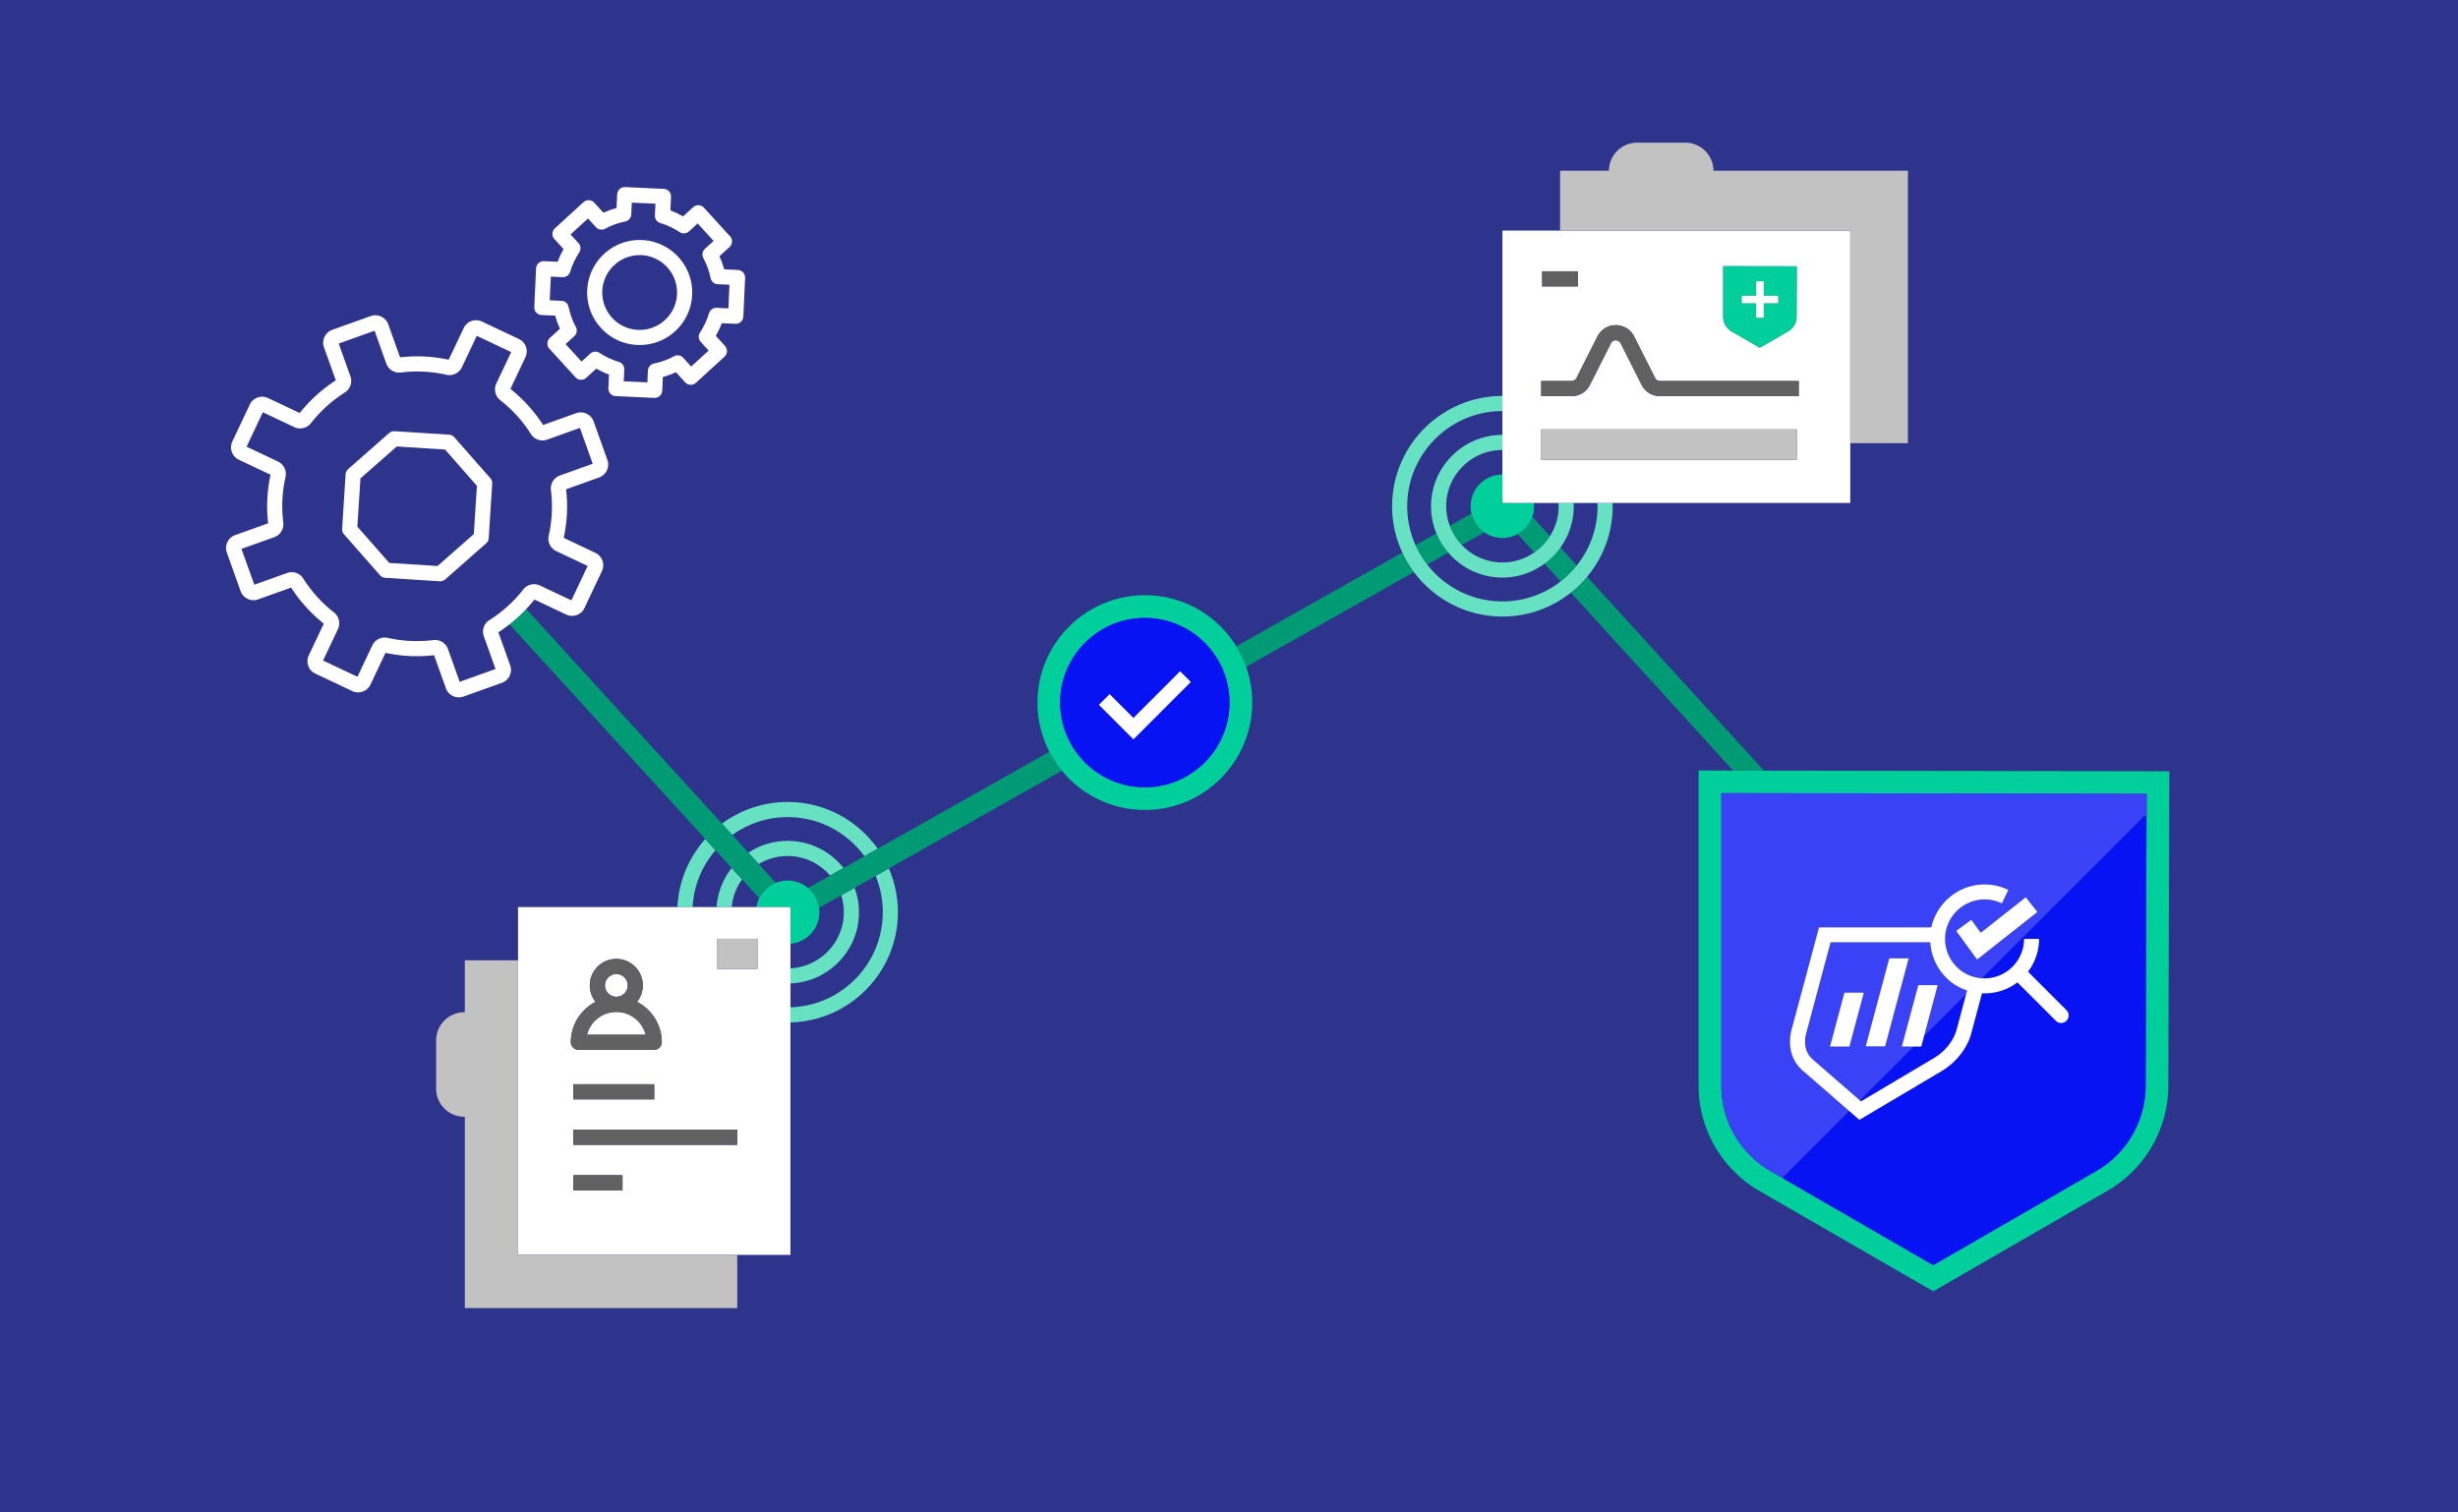 <svg width="650" height="400" fill="none" xmlns="http://www.w3.org/2000/svg"><path d="M650 0H0v400h650V0Z" fill="#2E338C"/><path d="m189.2 224.87-2.71-2.97c-4.3 4.84-7.03 11.11-7.35 18h4c.31-5.72 2.54-10.94 6.05-15.02l.01-.01ZM208.28 216.09c8.33 0 15.73 4.08 20.32 10.34l3.5-1.98c-5.29-7.47-13.99-12.36-23.82-12.36-6.5 0-12.51 2.14-17.37 5.75l2.71 2.98c4.13-2.97 9.19-4.72 14.65-4.72l.01-.01ZM233.45 241.26c0 13.63-10.89 24.75-24.42 25.15v4c15.74-.4 28.42-13.32 28.42-29.15 0-4.11-.86-8.03-2.4-11.58l-3.5 1.98c1.23 2.96 1.91 6.21 1.91 9.61l-.01-.01Z" fill="#66E2C3"/><path d="M208.28 222.39c-3.83 0-7.39 1.15-10.37 3.12l2.74 3.01a14.78 14.78 0 0 1 7.63-2.13c4.49 0 8.51 2.01 11.24 5.16l3.54-2c-3.46-4.36-8.79-7.16-14.77-7.16h-.01ZM193.5 229.57a18.767 18.767 0 0 0-4.01 10.32h4c.25-2.72 1.24-5.21 2.75-7.31l-2.74-3v-.01ZM209.03 256.09v4c10.05-.4 18.12-8.68 18.12-18.83 0-2.27-.43-4.45-1.17-6.47l-3.53 1.99c.45 1.41.69 2.92.69 4.48 0 7.94-6.27 14.43-14.12 14.83h.01Z" fill="#66E2C3"/><path d="m379.85 141.05-5.52 3.12c.83 1.84 1.87 3.57 3.09 5.14l5.57-3.15c-1.3-1.52-2.37-3.24-3.15-5.11h.01ZM390.34 138.58c-.15-.22-.29-.45-.42-.69-.35-.65-.61-1.34-.78-2.08l-5.76 3.25c.71 1.91 1.8 3.64 3.19 5.09l5.96-3.37a8.37 8.37 0 0 1-2.19-2.21v.01ZM232.1 224.45l-3.5 1.98-5.54 3.13-3.54 2-5.84 3.29a8.327 8.327 0 0 1 2.9 5.25l5.88-3.32 3.53-1.99 5.56-3.14 3.5-1.98 45.77-25.84a28.432 28.432 0 0 1-3.3-5.02l-45.41 25.63-.01.01ZM326.92 170.93a28.46 28.46 0 0 1 2.6 5.42l44.38-25.05a29.4 29.4 0 0 1-3.07-5.16l-43.91 24.79ZM193.499 229.57l2.741 3 4.53 4.97a8.392 8.392 0 0 1 4.399-4.08l-4.52-4.95-2.739-3.01-4.28-4.7-2.711-2.98-51.75-56.75c-1.37 1.46-2.86 2.8-4.44 4.04l51.761 56.77 2.709 2.97 4.291 4.71.009.01ZM408.43 149.08l4.27 4.68c1.59-1.23 3.02-2.65 4.27-4.22l-4.32-4.74c-1.17 1.64-2.6 3.08-4.22 4.28ZM404.67 137.89a8.346 8.346 0 0 1-3.37 3.37l4.43 4.86c1.66-1.15 3.07-2.64 4.15-4.35l-4.67-5.12c-.15.43-.33.85-.54 1.24ZM419.7 152.54a29.376 29.376 0 0 1-4.3 4.19l42.91 47.06h8.13l-46.74-51.25Z" fill="#009B74"/><path d="M138.4 155.86c1.03-1.32 2.88-1.75 4.41-1.03l8.3 3.93 4.3-9.1-8.3-3.93c-1.53-.72-2.37-2.43-2-4.06.89-3.98 1.09-8.05.59-12.09-.21-1.69.77-3.28 2.39-3.85l8.66-3.1-3.39-9.48-8.65 3.1c-1.62.58-3.38-.03-4.29-1.47a35.129 35.129 0 0 0-8.13-8.97c-1.32-1.03-1.75-2.88-1.03-4.41l3.93-8.3-9.1-4.3-3.93 8.3c-.72 1.52-2.43 2.36-4.06 2-3.98-.89-8.05-1.09-12.1-.6-1.69.21-3.28-.77-3.85-2.39l-3.09-8.66-9.48 3.39 3.09 8.65c.58 1.61-.03 3.38-1.47 4.29a35.129 35.129 0 0 0-8.97 8.13c-1.03 1.32-2.88 1.75-4.41 1.03l-8.3-3.93-4.3 9.1 8.3 3.93c1.52.72 2.37 2.43 2 4.06-.89 3.98-1.09 8.05-.6 12.1.21 1.69-.77 3.28-2.39 3.85l-8.66 3.09 3.39 9.48 8.66-3.1c1.62-.58 3.38.02 4.29 1.47 2.18 3.45 4.92 6.46 8.13 8.97 1.32 1.03 1.75 2.88 1.03 4.41l-3.93 8.3 9.1 4.3 3.93-8.3c.72-1.53 2.43-2.37 4.06-2 3.98.89 8.05 1.09 12.09.59.15-.02.3-.03.45-.03 1.52 0 2.88.95 3.41 2.42l3.09 8.65 9.48-3.39-3.09-8.65c-.58-1.62.03-3.38 1.47-4.29 3.44-2.18 6.46-4.92 8.97-8.13v.02Zm-20.67-2.61c-.37.32-.84.5-1.32.5h-.13l-14.41-.92c-.53-.03-1.02-.28-1.37-.67l-9.54-10.84c-.35-.4-.53-.92-.49-1.45l.92-14.41c.03-.53.28-1.02.67-1.37l10.84-9.54c.4-.35.91-.52 1.45-.49l14.41.92c.53.03 1.02.28 1.37.67l9.54 10.84c.35.4.53.92.49 1.45l-.92 14.41c-.03.53-.28 1.02-.67 1.37l-10.84 9.54v-.01Z" fill="#2E338C"/><path d="m141.35 158.57 8.37 3.96c.88.42 1.87.46 2.78.14a3.58 3.58 0 0 0 2.06-1.87l4.61-9.75c.42-.88.46-1.87.14-2.78-.32-.91-.99-1.65-1.87-2.06l-8.37-3.96c.91-4.23 1.13-8.55.63-12.85l8.72-3.12a3.638 3.638 0 0 0 2.2-4.65l-3.63-10.15a3.58 3.58 0 0 0-1.87-2.06c-.88-.42-1.87-.46-2.78-.14l-8.72 3.12a39.264 39.264 0 0 0-8.64-9.54l3.96-8.37c.42-.88.46-1.87.14-2.78-.32-.91-.99-1.65-1.87-2.06l-9.75-4.61a3.65 3.65 0 0 0-4.85 1.73l-3.96 8.37c-4.23-.92-8.55-1.13-12.85-.63l-3.12-8.72a3.638 3.638 0 0 0-4.65-2.2l-10.15 3.63a3.638 3.638 0 0 0-2.2 4.65l3.12 8.72a39.264 39.264 0 0 0-9.54 8.64l-8.37-3.96c-.88-.42-1.87-.46-2.78-.14-.92.33-1.65.99-2.06 1.87l-4.61 9.75c-.42.88-.46 1.87-.14 2.78.32.91.99 1.65 1.87 2.06l8.37 3.96c-.91 4.23-1.13 8.55-.63 12.85l-8.72 3.12c-.92.33-1.65.99-2.06 1.87-.42.88-.46 1.87-.14 2.78l3.63 10.15a3.638 3.638 0 0 0 4.65 2.2l8.72-3.12c2.34 3.64 5.25 6.84 8.63 9.54l-3.96 8.37c-.42.88-.46 1.87-.14 2.78.32.91.99 1.65 1.87 2.06l9.75 4.61c.88.42 1.87.47 2.78.14a3.58 3.58 0 0 0 2.06-1.87l3.96-8.37c4.23.91 8.55 1.13 12.85.63l3.12 8.72a3.648 3.648 0 0 0 4.65 2.21l10.15-3.63a3.638 3.638 0 0 0 2.2-4.65l-3.12-8.72c1.01-.65 1.97-1.35 2.91-2.08 1.58-1.23 3.07-2.58 4.44-4.04.76-.81 1.49-1.65 2.18-2.52l.03-.01Zm-11.93 5.42a3.607 3.607 0 0 0-1.47 4.29l3.09 8.65-9.48 3.39-3.09-8.65a3.622 3.622 0 0 0-3.41-2.42c-.15 0-.3 0-.45.03-4.05.5-8.12.3-12.09-.59-1.63-.37-3.34.47-4.06 2l-3.93 8.3-9.1-4.3 3.93-8.3c.72-1.53.29-3.38-1.03-4.41a35.463 35.463 0 0 1-8.13-8.97c-.91-1.44-2.67-2.04-4.29-1.47l-8.66 3.1-3.39-9.48 8.66-3.09c1.62-.58 2.6-2.16 2.39-3.85-.5-4.05-.3-8.12.6-12.1.36-1.63-.48-3.34-2-4.06l-8.3-3.93 4.3-9.1 8.3 3.93c1.53.72 3.38.29 4.41-1.03 2.51-3.21 5.53-5.95 8.97-8.13a3.62 3.62 0 0 0 1.47-4.29l-3.09-8.65 9.48-3.39 3.09 8.66a3.622 3.622 0 0 0 3.85 2.39c4.05-.5 8.12-.3 12.1.6 1.63.36 3.34-.48 4.06-2l3.93-8.3 9.1 4.3-3.93 8.3c-.72 1.52-.29 3.38 1.03 4.41 3.21 2.51 5.95 5.53 8.13 8.97.91 1.44 2.67 2.04 4.29 1.47l8.65-3.1 3.39 9.48-8.66 3.1a3.622 3.622 0 0 0-2.39 3.85c.5 4.05.3 8.12-.59 12.09-.37 1.63.47 3.34 2 4.06l8.3 3.93-4.3 9.1-8.3-3.93c-1.53-.72-3.38-.29-4.41 1.03a35.463 35.463 0 0 1-8.97 8.13v-.02Z" fill="#fff"/><path d="m129.24 142.33.92-14.41a2.02 2.02 0 0 0-.49-1.45l-9.54-10.84c-.35-.4-.84-.64-1.37-.67l-14.41-.92a2.05 2.05 0 0 0-1.45.49l-10.84 9.54c-.4.35-.64.84-.67 1.37l-.92 14.41c-.03.53.14 1.05.49 1.45l9.54 10.84c.35.4.84.64 1.37.67l14.41.92h.13c.49 0 .96-.18 1.32-.5l10.84-9.54c.4-.35.64-.84.67-1.37v.01Zm-3.94-1.08-9.6 8.44-12.76-.81-8.44-9.6.82-12.76 9.6-8.44 12.76.81 8.44 9.6-.82 12.76Z" fill="#fff"/><path d="M466.439 203.8h-8.13l-9.12-.03v83.42c0 8.04 3.01 15.74 8.46 21.67l1.69 1.71.17.16a32.01 32.01 0 0 0 5.7 4.21l46.03 26.58 46.14-26.64c9.84-5.68 15.98-16.28 16.02-27.65l.27-83.25-107.24-.17.01-.01Zm101.2 12.63-.23 70.78c-.03 9.24-5.02 17.85-13.02 22.47l-42.89 24.76c-.08.04-.16.07-.25.07s-.17-.02-.25-.07l-38.77-22.39-4.01-2.31c-1.63-.94-3.19-2.1-4.63-3.42l-1.51-1.51a25.96 25.96 0 0 1-6.88-17.62v-77.41l112.47.18-.02 6.47h-.01ZM205.17 233.47a8.394 8.394 0 0 0-4.4 4.08c-.36.73-.62 1.51-.75 2.34h9.02v9.72c4.28-.38 7.64-3.97 7.64-8.35 0-.39-.04-.78-.09-1.16a8.327 8.327 0 0 0-2.9-5.25 8.344 8.344 0 0 0-5.4-1.97c-1.1 0-2.15.22-3.11.6l-.01-.01Z" fill="#00CE9B"/><path d="m502.93 276.77 4.35-16.23h5.13l-3.63 13.55 11.18-11.18.25-.94c-.09-.03-.17-.06-.26-.09-.06-.02-.13-.04-.19-.07-.15-.06-.31-.12-.46-.18-.03-.01-.06-.02-.09-.04l-.54-.24c-.05-.02-.1-.05-.15-.07-.13-.06-.25-.12-.38-.19-.06-.03-.12-.07-.19-.1l-.33-.18c-.06-.04-.13-.07-.19-.11-.11-.06-.21-.13-.32-.19l-.18-.12c-.11-.07-.22-.15-.33-.22-.05-.03-.1-.07-.15-.1l-.45-.33-.01-.01-.45-.36c-.04-.04-.09-.08-.13-.12l-.3-.27c-.05-.05-.1-.1-.16-.15-.09-.08-.18-.17-.27-.26l-.16-.16c-.09-.09-.17-.18-.25-.27-.05-.05-.1-.1-.14-.16l-.27-.3c-.04-.04-.08-.09-.11-.13l-.36-.45c-.01-.02-.03-.04-.04-.05-.1-.14-.2-.27-.3-.41-.04-.05-.07-.11-.11-.16-.07-.11-.14-.21-.21-.32-.04-.06-.08-.12-.12-.19-.06-.1-.13-.2-.19-.31-.04-.07-.08-.13-.11-.2-.06-.11-.12-.21-.18-.32-.03-.06-.07-.13-.1-.19-.06-.12-.12-.24-.18-.37-.02-.05-.05-.1-.07-.15a8.46 8.46 0 0 1-.23-.53c-.02-.04-.03-.08-.05-.13-.06-.14-.11-.28-.16-.42-.02-.07-.05-.14-.07-.2-.04-.12-.08-.23-.12-.35-.02-.07-.05-.15-.07-.22-.04-.11-.07-.23-.1-.34l-.06-.23-.09-.36c-.02-.07-.03-.14-.05-.21l-.09-.43c0-.05-.02-.1-.03-.15-.03-.19-.07-.39-.09-.58 0-.06-.01-.11-.02-.17-.02-.14-.03-.28-.05-.43 0-.07-.01-.15-.02-.23 0-.08-.01-.16-.02-.24h-26.35l-6.44 24.03c-.74 2.76-.14 5.32 1.6 6.84l12.6 10.95 14.25-14.25h-3.16l-.03-.01Zm-13.87 0h-5.13l3.81-14.23h4.99l.13.03-3.81 14.2h.01Zm4.31-.05 6.24-23.29h5.13l-6.24 23.29h-5.13Z" fill="#3942F5"/><path d="M455.189 209.78v77.41c0 6.54 2.44 12.79 6.88 17.62l1.51 1.51c1.44 1.33 3 2.48 4.63 3.42l4.01 2.31-.33-.19a.514.514 0 0 1-.25-.37c-.02-.15.03-.31.14-.42l17.25-17.25-12.39-10.77c-2.91-2.53-3.97-6.59-2.83-10.85l7.23-26.97h29.69c1.42-6.48 7.28-11.34 14.08-11.34 2.21 0 4.33.49 6.3 1.45l-1.73 3.56c-1.43-.69-2.96-1.05-4.56-1.05-5.37 0-9.94 4.19-10.4 9.53-.03.3-.04.61-.04.91 0 5.08 3.62 9.41 8.62 10.28.38.07.77.1 1.15.13l42.65-42.65c.14-.14.36-.19.55-.11.19.08.31.26.31.46l.02-6.47-112.47-.18-.02.03Zm67.64 43.98-5.54-7.56 4-2.93 2.5 3.42 11.9-9.39 3.07 3.89-15.94 12.57h.01Z" fill="#3942F5"/><path d="M567.33 215.97a.493.493 0 0 0-.55.11l-42.65 42.65c.22.01.44.03.67.03 1.5 0 2.96-.31 4.31-.93a10.48 10.48 0 0 0 6.13-9.51h3.96c0 3.19-1.06 6.23-2.92 8.68l10.17 10.17c.77.77.77 2.03 0 2.8-.39.39-.89.58-1.4.58-.51 0-1.01-.19-1.4-.58l-10.17-10.16c-.84.64-1.75 1.19-2.73 1.63a14.34 14.34 0 0 1-5.95 1.28c-.23 0-.46 0-.69-.02l-2.82 10.54c-1.07 4-4.01 7.75-7.86 10.04l-21.73 12.89-2.68-2.33-17.25 17.25a.505.505 0 0 0 .11.79l.33.19 38.77 22.39c.08.04.16.07.25.07s.17-.02.25-.07l42.89-24.76c8-4.62 12.99-13.23 13.02-22.47l.23-70.78c0-.2-.12-.38-.31-.46l.02-.02Z" fill="#0713F2"/><path d="m492.15 291.29 19.27-11.43c2.98-1.77 5.24-4.63 6.05-7.65l2.49-9.3-11.18 11.18-.72 2.69h-1.97l-14.25 14.25.31.27v-.01Z" fill="#0713F2"/><path d="m535.7 237.3-11.9 9.39-2.51-3.42-3.99 2.93 5.53 7.56 15.94-12.57-3.07-3.89Z" fill="#fff"/><path d="m491.71 296.16 21.73-12.89c3.85-2.28 6.79-6.04 7.86-10.04l2.82-10.54a14.306 14.306 0 0 0 6.64-1.26c.98-.45 1.9-1 2.73-1.63l10.17 10.16c.39.39.89.58 1.4.58.51 0 1.01-.19 1.4-.58.77-.77.77-2.03 0-2.8l-10.17-10.17c1.85-2.46 2.92-5.49 2.92-8.68h-3.96c0 4.09-2.41 7.82-6.13 9.51-1.36.62-2.81.93-4.31.93-.22 0-.44-.01-.67-.03-.39-.02-.78-.06-1.15-.13-5-.88-8.62-5.2-8.62-10.28 0-.3.01-.61.04-.91.46-5.35 5.03-9.53 10.4-9.53 1.6 0 3.14.35 4.56 1.05l1.73-3.56c-1.97-.96-4.09-1.45-6.3-1.45-6.8 0-12.66 4.86-14.08 11.35h-29.69l-7.23 26.95c-1.14 4.26-.08 8.32 2.83 10.85l12.39 10.77 2.68 2.33h.01Zm-12.46-16.09c-1.74-1.52-2.34-4.07-1.6-6.84l6.44-24.03h26.35c0 .08.01.16.02.24 0 .08.01.15.02.23.01.14.03.28.05.43 0 .06.01.11.02.17.03.2.06.39.09.58 0 .05.02.1.03.15.03.15.06.29.09.43.02.07.03.14.05.21l.09.36.06.23c.03.12.07.23.1.34.02.07.05.15.07.22.04.12.08.23.12.35.02.07.05.14.07.2.05.14.11.28.16.42.02.04.03.08.05.13.07.18.15.35.23.53.02.05.05.1.07.15.06.12.12.25.18.37.03.06.07.13.1.19.06.11.12.21.18.32.04.07.08.13.11.2.06.1.12.21.19.31.04.06.08.12.12.19.07.11.14.21.21.32.04.05.07.11.11.16.1.14.2.28.3.41.01.02.03.04.04.05l.36.45c.04.04.08.09.11.13l.27.3c.05.05.1.1.14.16.08.09.17.18.25.27l.16.16c.09.09.18.17.27.26.05.05.1.1.16.15l.3.27c.04.04.09.08.13.12.15.12.3.25.45.36l.01.01c.15.11.3.23.45.33.05.04.1.07.15.1.11.08.22.15.33.22l.18.12c.1.07.21.13.32.19.06.04.13.08.19.11l.33.18c.06.03.12.07.19.1.13.07.25.13.38.19.05.02.1.05.15.07l.54.24c.03.01.06.02.09.04.15.06.31.12.46.18.06.02.13.05.19.07.09.03.17.06.26.09l-.25.94-2.49 9.3c-.81 3.03-3.07 5.89-6.05 7.65l-19.27 11.43-.31-.27-12.6-10.95.03.01Z" fill="#fff"/><path d="m487.75 262.53-3.82 14.24h5.13l3.81-14.2-.13-.04h-4.99ZM499.61 253.44l-6.24 23.28h5.13l6.24-23.28h-5.13ZM507.28 260.54l-4.35 16.23h5.13l.72-2.69 3.63-13.54h-5.13Z" fill="#fff"/><path d="M419.7 152.54a29.019 29.019 0 0 0 6.76-18.65c0-.29-.01-.59-.02-.88h-4c.01.29.02.58.02.88 0 5.92-2.06 11.36-5.49 15.66a25.445 25.445 0 0 1-4.27 4.22 25.045 25.045 0 0 1-15.41 5.29c-8.07 0-15.26-3.82-19.87-9.75-1.23-1.58-2.27-3.3-3.09-5.14-1.41-3.14-2.2-6.62-2.2-10.28 0-13.88 11.29-25.17 25.17-25.17v-4c-16.08 0-29.17 13.08-29.17 29.17 0 4.37.97 8.52 2.71 12.25a29.4 29.4 0 0 0 3.07 5.16c5.32 7.13 13.83 11.76 23.39 11.76 6.84 0 13.13-2.37 18.11-6.33 1.57-1.25 3.01-2.65 4.3-4.19h-.01Z" fill="#66E2C3"/><path d="M378.43 133.89c0 2.54.51 4.95 1.42 7.16.77 1.88 1.84 3.6 3.15 5.11 3.46 4.03 8.58 6.59 14.3 6.59 4.17 0 8.01-1.38 11.14-3.67 1.62-1.19 3.05-2.63 4.22-4.28 2.2-3.09 3.51-6.85 3.51-10.92 0-.3-.03-.58-.04-.88h-4c.02.29.04.58.04.88 0 2.89-.84 5.59-2.28 7.88a14.97 14.97 0 0 1-4.15 4.35c-2.4 1.66-5.3 2.64-8.44 2.64-4.22 0-8.02-1.77-10.73-4.61a14.814 14.814 0 0 1-3.19-5.09c-.6-1.61-.95-3.35-.95-5.17 0-8.2 6.67-14.87 14.87-14.87v-4c-10.4 0-18.87 8.46-18.87 18.87v.01Z" fill="#66E2C3"/><path d="M150.36 81.16c.37 1.86 1.02 3.64 1.92 5.31.44.81.27 1.81-.41 2.43l-2.3 2.1 4.22 4.62 2.3-2.1c.68-.62 1.69-.7 2.46-.19 1.57 1.05 3.29 1.85 5.11 2.39.88.26 1.47 1.09 1.43 2.01l-.14 3.11 6.25.28.14-3.11c.04-.92.7-1.69 1.6-1.87 1.86-.37 3.64-1.02 5.31-1.92.81-.44 1.81-.27 2.43.41l2.1 2.3 4.62-4.22-2.1-2.3c-.62-.68-.7-1.69-.19-2.46 1.05-1.58 1.85-3.3 2.39-5.11.26-.88 1.09-1.48 2.01-1.43l3.11.14.28-6.25-3.11-.14c-.92-.04-1.69-.7-1.87-1.6-.38-1.86-1.02-3.65-1.92-5.31-.44-.81-.27-1.81.41-2.43l2.3-2.1-4.22-4.62-2.3 2.1c-.68.62-1.69.7-2.46.19a19.26 19.26 0 0 0-5.11-2.4 2.004 2.004 0 0 1-1.43-2.01l.14-3.11-6.25-.28-.14 3.11c-.04.92-.7 1.69-1.6 1.87-1.86.37-3.64 1.02-5.31 1.92-.81.44-1.81.27-2.43-.41l-2.1-2.3-4.62 4.22 2.1 2.3c.62.68.7 1.69.19 2.46-1.05 1.58-1.85 3.3-2.39 5.11-.26.88-1.08 1.47-2.01 1.43l-3.11-.14-.28 6.25 3.11.14c.92.04 1.69.7 1.87 1.6v.01Zm9.42-14.06a13.78 13.78 0 0 1 9.99-3.62c3.71.17 7.12 1.77 9.62 4.51 2.5 2.74 3.79 6.29 3.62 9.99a13.78 13.78 0 0 1-4.51 9.62 13.768 13.768 0 0 1-9.35 3.63c-.21 0-.43 0-.65-.01a13.78 13.78 0 0 1-9.62-4.51c-2.5-2.74-3.79-6.29-3.62-9.99a13.78 13.78 0 0 1 4.51-9.62h.01Z" fill="#2E338C"/><path d="m143.2 83.32 3.61.16c.33 1.19.75 2.35 1.26 3.47l-2.67 2.43c-.39.36-.62.86-.65 1.39-.03.53.16 1.05.52 1.44l6.92 7.58c.75.82 2.01.87 2.83.13l2.67-2.43c1.07.61 2.19 1.14 3.35 1.57l-.16 3.61c-.02.53.16 1.05.52 1.44.36.39.86.63 1.39.65l10.25.47h.09c.5 0 .98-.19 1.35-.52.39-.36.62-.86.65-1.39l.16-3.61c1.19-.33 2.35-.75 3.47-1.26l2.43 2.67c.75.82 2.01.87 2.83.13l7.58-6.92c.82-.75.87-2.01.13-2.83l-2.43-2.67c.61-1.07 1.14-2.19 1.57-3.35l3.61.16c.53.02 1.05-.16 1.44-.52.39-.36.62-.86.65-1.39l.47-10.25c.02-.53-.16-1.05-.52-1.44-.36-.39-.86-.63-1.39-.65l-3.61-.16c-.33-1.19-.75-2.35-1.26-3.47l2.67-2.43c.39-.36.62-.86.65-1.39.03-.53-.16-1.05-.52-1.44l-6.92-7.58c-.74-.81-2.01-.87-2.83-.13l-2.67 2.43c-1.07-.61-2.19-1.14-3.35-1.57l.16-3.61c.02-.53-.16-1.05-.52-1.44-.36-.39-.86-.63-1.39-.65l-10.25-.47c-.53-.02-1.05.16-1.44.52-.39.36-.62.86-.65 1.39l-.16 3.61c-1.19.33-2.35.75-3.47 1.26l-2.43-2.67c-.36-.39-.86-.62-1.39-.65-.53-.03-1.05.16-1.44.52l-7.58 6.92c-.39.36-.62.86-.65 1.39-.03.53.16 1.05.52 1.44l2.43 2.67c-.61 1.07-1.14 2.19-1.57 3.35l-3.61-.16c-1.1-.05-2.04.8-2.09 1.91l-.47 10.25c-.02.53.16 1.05.52 1.44.36.39.86.63 1.39.65Zm2.46-10.16 3.11.14c.93.05 1.75-.55 2.01-1.43.54-1.81 1.35-3.53 2.39-5.11.51-.77.43-1.78-.19-2.46l-2.1-2.3 4.62-4.22 2.1 2.3c.62.68 1.62.85 2.43.41 1.66-.9 3.45-1.55 5.31-1.92.9-.18 1.56-.95 1.6-1.87l.14-3.11 6.25.28-.14 3.11c-.04.92.55 1.75 1.43 2.01 1.82.54 3.54 1.35 5.11 2.4.76.51 1.78.43 2.46-.19l2.3-2.1 4.22 4.62-2.3 2.1c-.68.62-.85 1.62-.41 2.43.9 1.66 1.55 3.45 1.92 5.31.18.9.95 1.56 1.87 1.6l3.11.14-.28 6.25-3.11-.14c-.92-.06-1.75.55-2.01 1.43-.54 1.81-1.35 3.53-2.39 5.11-.51.77-.43 1.78.19 2.46l2.1 2.3-4.62 4.22-2.1-2.3c-.62-.68-1.62-.85-2.43-.41-1.67.9-3.45 1.55-5.31 1.92-.9.18-1.56.95-1.6 1.87l-.14 3.11-6.25-.28.14-3.11c.04-.92-.55-1.75-1.43-2.01-1.82-.54-3.54-1.35-5.11-2.39-.76-.51-1.78-.43-2.46.19l-2.3 2.1-4.22-4.62 2.3-2.1c.68-.62.85-1.62.41-2.43-.9-1.67-1.55-3.45-1.92-5.31-.18-.9-.95-1.56-1.87-1.6l-3.11-.14.28-6.25v-.01Z" fill="#fff"/><path d="M168.52 91.23c.22 0 .43.01.65.01 3.47 0 6.77-1.28 9.35-3.63 2.74-2.5 4.34-5.92 4.51-9.62a13.78 13.78 0 0 0-3.62-9.99c-2.5-2.74-5.92-4.34-9.62-4.51a13.78 13.78 0 0 0-9.99 3.62c-2.74 2.5-4.34 5.92-4.51 9.62a13.78 13.78 0 0 0 3.62 9.99c2.5 2.74 5.92 4.34 9.62 4.51h-.01Zm.62-23.76a9.813 9.813 0 0 1 7.31 3.22 9.836 9.836 0 0 1 2.58 7.12 9.813 9.813 0 0 1-3.21 6.85 9.87 9.87 0 0 1-7.11 2.58 9.813 9.813 0 0 1-6.85-3.21 9.828 9.828 0 0 1-2.58-7.11 9.813 9.813 0 0 1 3.21-6.85 9.805 9.805 0 0 1 6.66-2.59l-.01-.01Z" fill="#fff"/><path d="M390.34 129.2a8.304 8.304 0 0 0-1.2 6.61c.17.73.43 1.43.78 2.08a8.52 8.52 0 0 0 2.61 2.9c1.35.94 3 1.49 4.77 1.49 1.45 0 2.81-.37 4-1.02a8.44 8.44 0 0 0 3.37-3.37c.21-.4.39-.81.54-1.24.3-.86.47-1.79.47-2.75 0-.3-.02-.59-.05-.88h-8.34v-7.51c-2.9 0-5.45 1.47-6.95 3.7v-.01Z" fill="#00CE9B"/><path d="M209.03 260.09v-20.2h-72.04v91.99h72.04v-71.79Zm-19.33-11.81h10.61v7.95H189.7v-7.95Zm-38.75 27.37c0-4.65 2.66-8.69 6.54-10.69a6.986 6.986 0 0 1-1.52-4.35c0-3.87 3.15-7.01 7.01-7.01s7.01 3.15 7.01 7.01c0 1.64-.57 3.16-1.52 4.35 3.88 2 6.54 6.04 6.54 10.69 0 1.1-.9 2-2 2h-20.06c-1.1 0-2-.9-2-2Zm22.06 11.1v4H151.6v-4h21.41Zm-8.39 28.05h-13.01v-4h13.01v4Zm30.34-12.02H151.6v-4h43.36v4Z" fill="#fff"/><path d="M162.98 267.63c-3.74 0-6.88 2.57-7.78 6.03h15.55c-.89-3.46-4.04-6.03-7.78-6.03h.01ZM165.999 260.61c0-1.66-1.349-3.01-3.009-3.01a3.014 3.014 0 0 0-3.011 3.01c0 1.66 1.351 3.01 3.011 3.01 1.66 0 3.009-1.35 3.009-3.01Z" fill="#fff"/><path d="M136.99 253.96h-14.07v13.75h-.13a7.46 7.46 0 0 0-7.46 7.46v12.73a7.46 7.46 0 0 0 7.46 7.46h.13v50.6h72.04v-14.07h-57.97v-77.93Z" fill="#C2C2C2"/><path d="M173.01 286.75H151.6v4h21.41v-4ZM194.96 298.78H151.6v4h43.36v-4ZM164.61 310.8H151.6v4h13.01v-4ZM173.01 277.65c1.1 0 2-.9 2-2 0-4.65-2.66-8.69-6.54-10.69.95-1.2 1.52-2.71 1.52-4.35 0-3.87-3.15-7.01-7.01-7.01s-7.01 3.15-7.01 7.01c0 1.64.57 3.16 1.52 4.35-3.88 2-6.54 6.04-6.54 10.69 0 1.1.9 2 2 2h20.06Zm-13.04-17.04c0-1.66 1.35-3.01 3.01-3.01 1.66 0 3.01 1.35 3.01 3.01 0 1.66-1.35 3.01-3.01 3.01-1.66 0-3.01-1.35-3.01-3.01Zm3.01 7.02c3.74 0 6.88 2.57 7.78 6.03h-15.55c.89-3.46 4.04-6.03 7.78-6.03h-.01Z" fill="#616161"/><path d="M397.3 115.02v17.99h91.99V60.97H397.3v54.05Zm58.4-44.63 19.43.03-.03 8.84-.02 4.53c0 1.59-.85 3.05-2.23 3.84l-7.48 4.32-.83-.48-6.63-3.83a4.17 4.17 0 0 1-.79-.59l-.22-.22s-.02-.02-.03-.04a4.475 4.475 0 0 1-1.18-3.01V70.37l.01.02Zm-47.89 1.36h9.45v4h-9.45v-4Zm-.25 29.02h8.03c.54 0 1.03-.3 1.28-.78l5.56-11.01a5.407 5.407 0 0 1 4.85-2.98c2.06 0 3.92 1.14 4.85 2.98l5.56 11.01c.24.48.73.78 1.28.78h36.69v4h-36.69c-2.06 0-3.92-1.14-4.85-2.98l-5.56-11.01c-.36-.71-1.01-.78-1.28-.78s-.92.08-1.28.79l-5.56 11.01a5.407 5.407 0 0 1-4.85 2.98h-8.03v-4.01Zm67.57 12.79v8.05h-67.56v-8.05h67.56Z" fill="#fff"/><path d="M489.29 117.2h15.24V45.15h-51.41a7.458 7.458 0 0 0-7.46-7.42h-12.73c-4.11 0-7.44 3.32-7.46 7.42h-12.92v15.81h76.75v56.23l-.01.01Z" fill="#C2C2C2"/><path d="M420.44 101.79 426 90.78a1.4 1.4 0 0 1 1.28-.79c.27 0 .92.08 1.28.78l5.56 11.01a5.407 5.407 0 0 0 4.85 2.98h36.69v-4h-36.69c-.54 0-1.03-.3-1.28-.78l-5.56-11.01a5.407 5.407 0 0 0-4.85-2.98c-2.06 0-3.92 1.14-4.85 2.98l-5.56 11.01c-.24.48-.73.78-1.28.78h-8.03v4h8.03c2.06 0 3.92-1.14 4.85-2.98v.01Z" fill="#616161"/><path d="m456.91 86.85.22.22c.24.22.5.42.79.59l6.63 3.83.83.48 7.48-4.32a4.474 4.474 0 0 0 2.23-3.84l.02-4.53.03-8.84-19.43-.03v13.41c0 1.13.43 2.2 1.18 3.01.01.01.02.02.03.04l-.01-.02Zm3.67-8.63h3.83v-3.83h2v3.83h3.83v2h-3.83v3.83h-2v-3.83h-3.83v-2Z" fill="#00CE9B"/><path d="M464.41 84.05h2v-3.83h3.83v-2h-3.83v-3.83h-2v3.83h-3.83v2h3.83v3.83Z" fill="#fff"/><path d="M475.12 113.56h-67.56v8.05h67.56v-8.05ZM200.31 248.28H189.7v7.95h10.61v-7.95Z" fill="#C2C2C2"/><path d="M417.26 71.75h-9.45v4h9.45v-4Z" fill="#616161"/><path d="M302.75 157.42c-15.66 0-28.4 12.74-28.4 28.4 0 4.68 1.15 9.1 3.16 12.99.93 1.79 2.03 3.48 3.3 5.02 5.21 6.34 13.11 10.38 21.94 10.38 15.66 0 28.4-12.74 28.4-28.4 0-3.32-.58-6.51-1.63-9.48a28.46 28.46 0 0 0-2.6-5.42c-5.01-8.1-13.97-13.5-24.17-13.5v.01Zm22.4 28.4c0 12.35-10.05 22.4-22.4 22.4-12.35 0-22.4-10.05-22.4-22.4 0-12.35 10.05-22.4 22.4-22.4 12.35 0 22.4 10.05 22.4 22.4Z" fill="#00CE9B"/><path d="M302.75 163.42c-12.35 0-22.4 10.05-22.4 22.4 0 12.35 10.05 22.4 22.4 22.4 12.35 0 22.4-10.05 22.4-22.4 0-12.35-10.05-22.4-22.4-22.4Zm12.15 16.94-15.17 15.17-9.12-9.12 2.83-2.83 6.29 6.29 12.35-12.35 2.83 2.83-.01.01Z" fill="#0713F2"/><path d="m299.73 189.88-6.3-6.3-2.83 2.83 9.13 9.12 15.17-15.17-2.83-2.83-12.34 12.35Z" fill="#fff"/></svg>